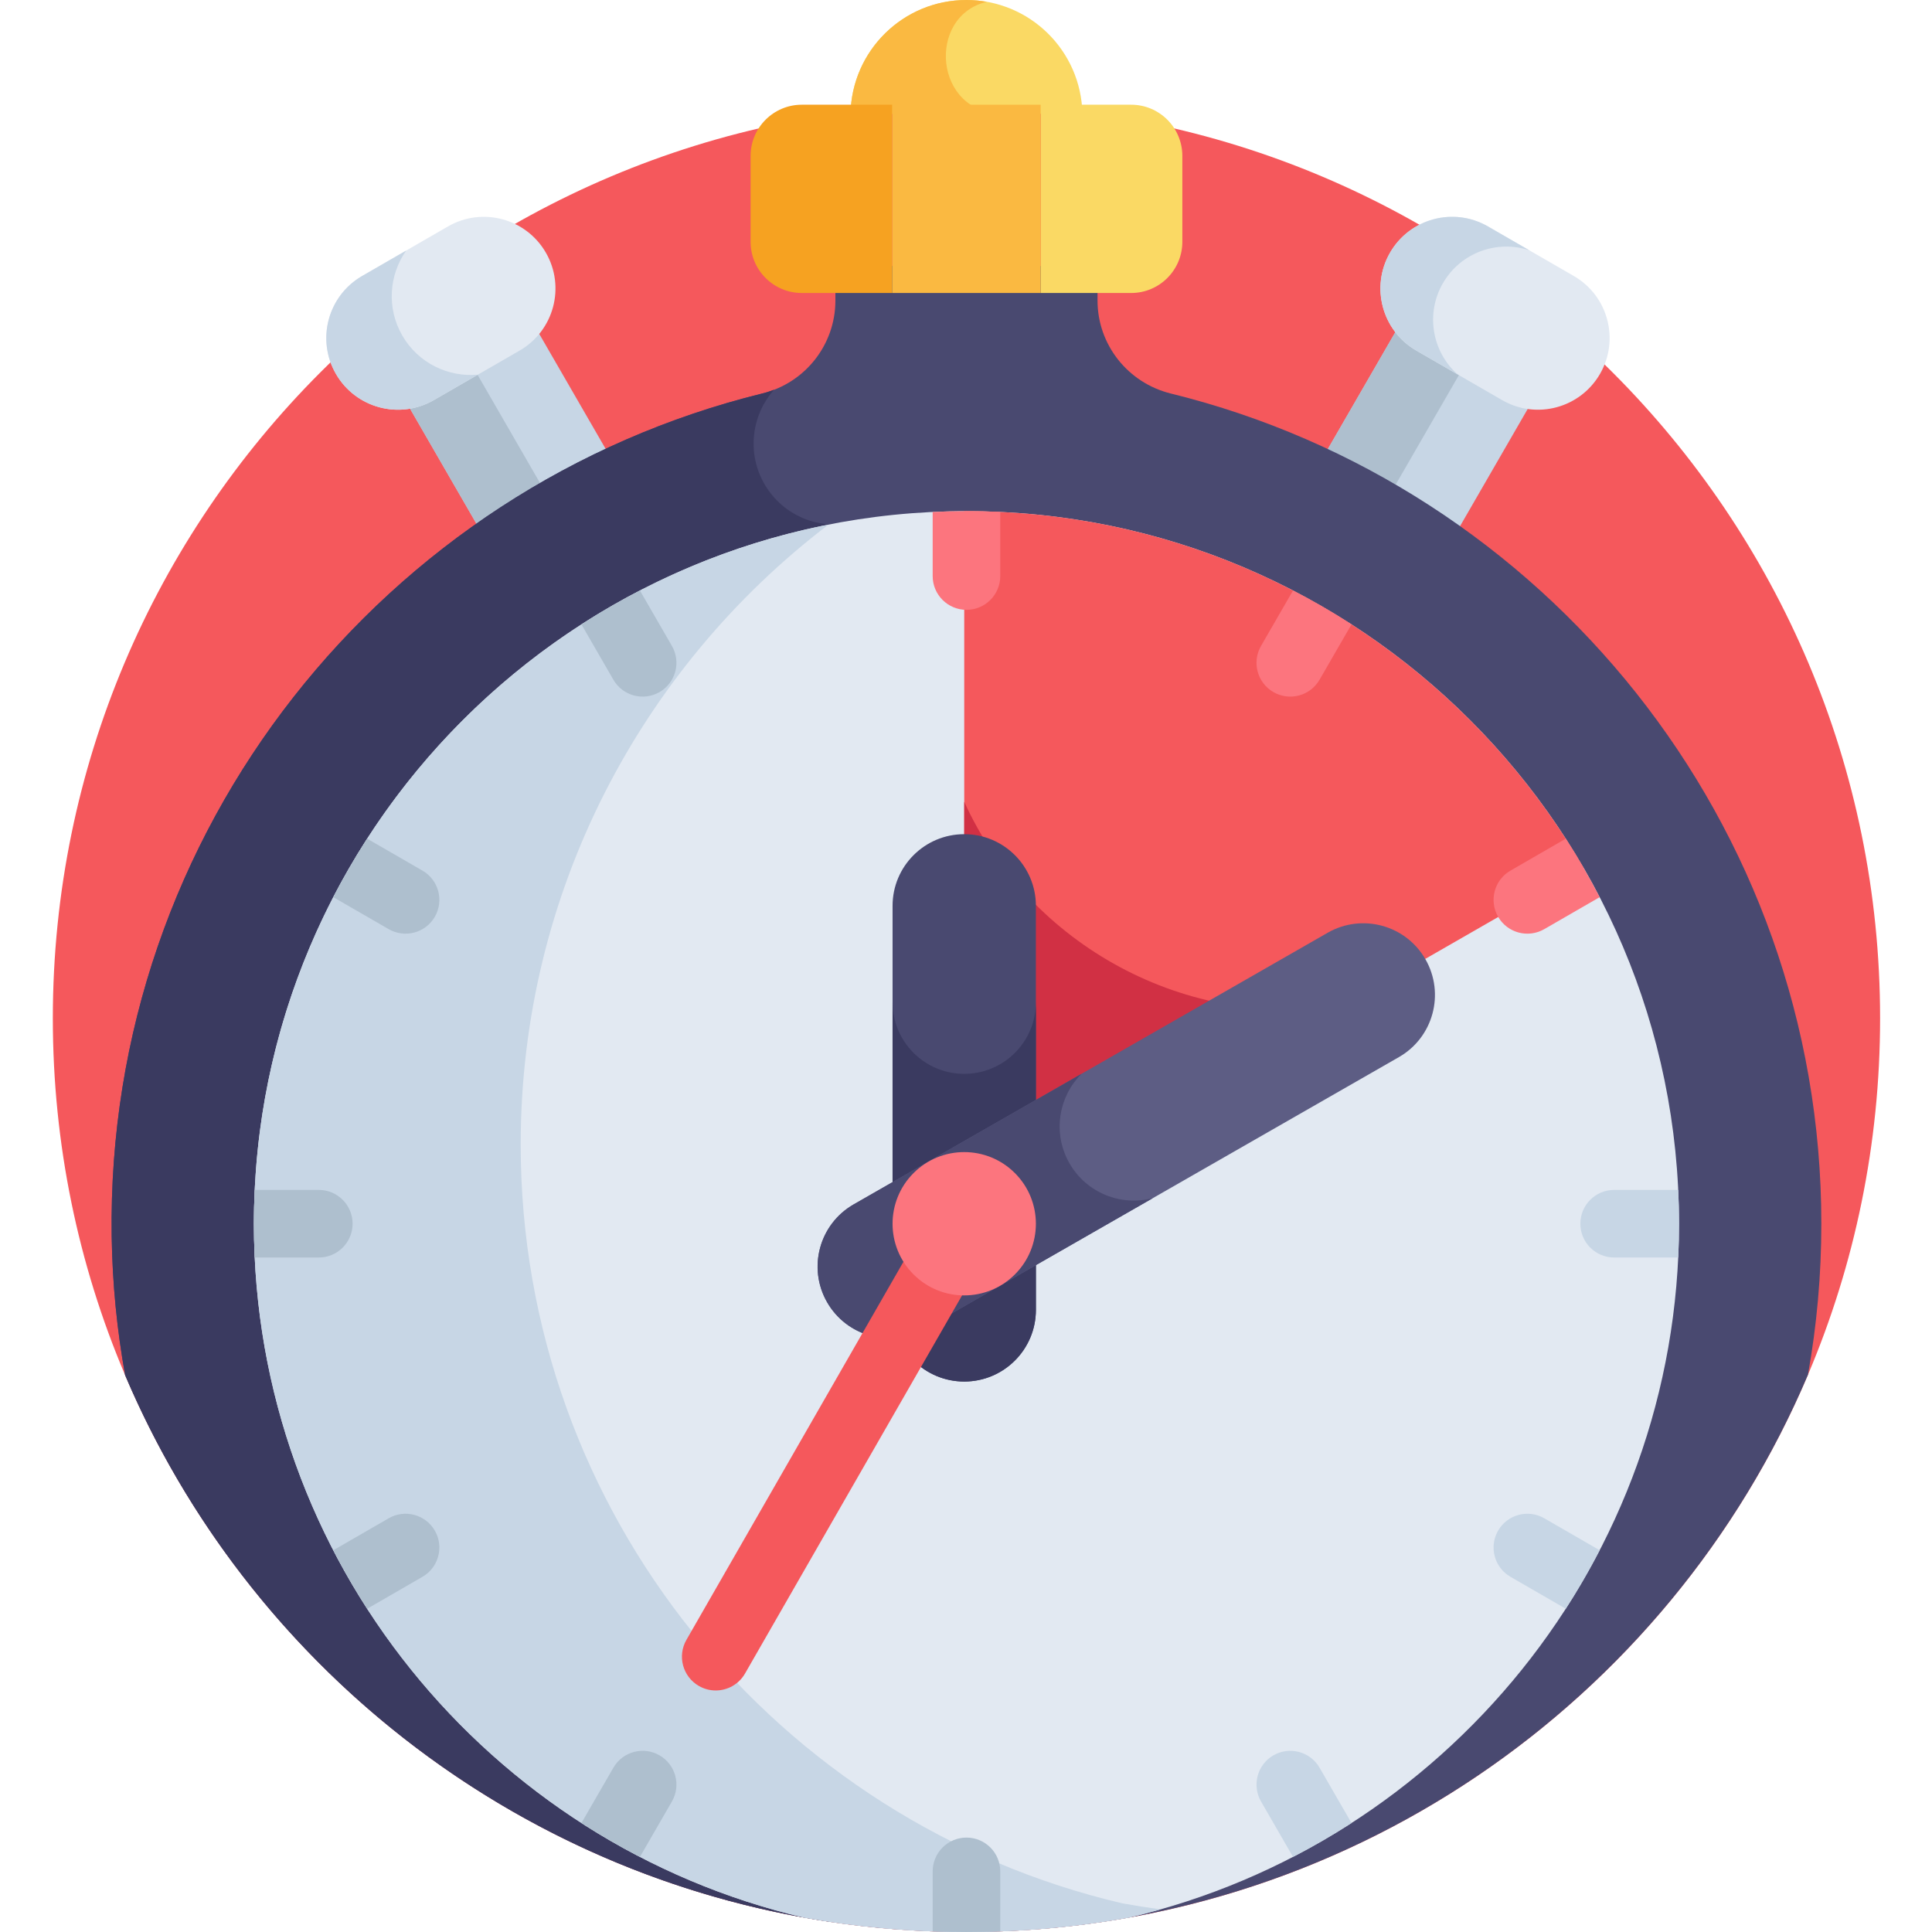 <svg height="512pt" viewBox="-14 0 512 512.001" width="512pt" xmlns="http://www.w3.org/2000/svg"><path d="m484.246 269.875c0 133.723-108.402 242.125-242.121 242.125-133.723 0-242.125-108.402-242.125-242.125 0-133.719 108.402-242.125 242.125-242.125 133.719 0 242.121 108.406 242.121 242.125zm0 0" fill="#f5585c"/><path d="m211.402 30.141h61.445c-.32-16.699-13.949-30.141-30.723-30.141-16.777 0-30.402 13.441-30.723 30.141zm0 0" fill="#fad964"/><path d="m247.5.48c-1.746-.309-3.539-.48-5.375-.48-16.777 0-30.402 13.441-30.727 30.141h40.34c-18.285 0-20.234-25.875-4.238-29.66zm0 0" fill="#fab941"/><path d="m372.203 140.688 18.855-32.66c-2.027-.434-4.02-1.176-5.91-2.266l-24.293-14.027c-1.891-1.09-3.531-2.449-4.918-3.988l-18.77 32.504c12.281 5.844 23.996 12.688 35.035 20.438zm0 0" fill="#c7d6e5"/><path d="m373 98.75-12.145-7.012c-1.891-1.094-3.531-2.453-4.918-3.992l-18.77 32.504c6.129 2.914 12.113 6.082 17.945 9.484zm0 0" fill="#aebfce"/><path d="m146.922 119.688-18.129-31.398c-1.355 1.5-2.957 2.824-4.805 3.891l-23.691 13.68c-1.844 1.066-3.793 1.789-5.77 2.211l18.16 31.453c10.789-7.523 22.234-14.168 34.234-19.836zm0 0" fill="#c7d6e5"/><path d="m112.32 98.918-12.023 6.941c-1.844 1.066-3.793 1.789-5.77 2.211l18.16 31.453c5.461-3.809 11.094-7.391 16.875-10.734zm0 0" fill="#aebfce"/><path d="m296.312 104.297c-11.391-2.805-19.457-12.93-19.457-24.66v-9.152h-69.465v9.156c0 11.695-8.004 21.844-19.359 24.633-99.938 24.574-174.02 115.645-172.434 223.418.184 12.516 1.41 24.785 3.566 36.738 36.828 86.738 122.789 147.57 222.961 147.57 100.215 0 186.207-60.887 223.008-147.684 2.328-12.992 3.543-26.367 3.543-40.02 0-106.25-73.523-195.648-172.363-220zm0 0" fill="#494970"/><path d="m201.148 508.195c-83.488-19.504-145.859-94.555-145.859-183.898 0-91.207 65-167.496 151.105-185.027v-.281c-5.227-.199-10.398-2.27-14.391-6.258-8.09-8.09-8.363-21.008-.867-29.457-1.008.391-2.035.738-3.105 1-99.938 24.574-174.02 115.645-172.434 223.414.188 12.52 1.414 24.789 3.566 36.742 32.367 76.223 102.68 132.434 187.234 144.941v-.297c-1.758-.273-3.508-.566-5.25-.879zm0 0" fill="#3a3a60"/><path d="m242.125 135.461c-104.125 0-188.836 84.711-188.836 188.836 0 89.344 62.371 164.395 145.859 183.898 28.316 5.074 57.625 5.074 85.949 0 83.488-19.504 145.863-94.551 145.863-183.898 0-104.125-84.711-188.836-188.836-188.836zm0 0" fill="#e2e9f2"/><path d="m283.492 504.422c-91.297-21.332-159.504-103.398-159.504-201.098 0-66.945 32.031-126.539 81.562-164.297-86.68 17.082-152.262 93.656-152.262 185.27 0 89.344 62.375 164.391 145.859 183.898 28.316 5.07 57.625 5.074 85.953 0 2.836-.664 5.648-1.395 8.438-2.188-3.371-.469-6.723-.992-10.047-1.586zm0 0" fill="#c7d6e5"/><path d="m242.125 135.461c-.199 0-.395.008-.594.008v188.84l164.152-94.305c-32.68-56.469-93.754-94.543-163.559-94.543zm0 0" fill="#f5585c"/><path d="m241.531 212.484v111.824l100.875-57.953c-41.742 6.918-83.531-15.762-100.875-53.871zm0 0" fill="#d13044"/><path d="m75.02 99.082c5.242 9.086 16.859 12.199 25.941 6.953l22.75-13.133c9.082-5.246 12.195-16.859 6.949-25.945-5.242-9.082-16.859-12.195-25.941-6.949l-22.75 13.133c-9.082 5.246-12.195 16.859-6.949 25.941zm0 0" fill="#e2e9f2"/><path d="m92.613 88.926c-4.211-7.297-3.516-16.062 1.031-22.527l-11.676 6.742c-9.082 5.246-12.195 16.859-6.949 25.941 5.242 9.086 16.859 12.199 25.941 6.953l11.676-6.742c-7.871.707-15.809-3.07-20.023-10.367zm0 0" fill="#c7d6e5"/><path d="m410.023 99.082c-5.246 9.086-16.863 12.199-25.945 6.953l-22.746-13.133c-9.086-5.246-12.199-16.859-6.953-25.945 5.246-9.082 16.859-12.195 25.945-6.949l22.746 13.133c9.082 5.246 12.195 16.859 6.953 25.941zm0 0" fill="#e2e9f2"/><path d="m368.391 75.047c4.68-8.105 14.328-11.555 22.879-8.719l-10.949-6.32c-9.082-5.246-20.699-2.133-25.941 6.949-5.246 9.086-2.133 20.699 6.949 25.945l10.949 6.32c-6.73-5.988-8.57-16.066-3.887-24.176zm0 0" fill="#c7d6e5"/><path d="m285.762 27.75h-23.977v49.898h23.977c7.496 0 13.57-6.078 13.57-13.574v-22.75c0-7.496-6.074-13.574-13.57-13.574zm0 0" fill="#fad964"/><path d="m198.488 27.75c-7.496 0-13.574 6.078-13.574 13.574v22.75c0 7.496 6.078 13.574 13.574 13.574h23.977v-49.898zm0 0" fill="#f6a221"/><path d="m222.465 27.75h39.32v49.898h-39.32zm0 0" fill="#fab941"/><path d="m241.531 366.125c-10.488 0-18.992-8.504-18.992-18.992v-107.078c0-10.488 8.504-18.988 18.992-18.988s18.992 8.5 18.992 18.988v107.078c0 10.488-8.504 18.992-18.992 18.992zm0 0" fill="#494970"/><path d="m241.531 284.582c-10.488 0-18.992-8.504-18.992-18.992v81.543c0 10.488 8.504 18.992 18.992 18.992s18.992-8.504 18.992-18.992v-81.543c0 10.488-8.504 18.992-18.992 18.992zm0 0" fill="#3a3a60"/><path d="m205.188 345.102c-5.215-9.098-2.066-20.703 7.035-25.918l125.617-71.992c9.102-5.215 20.707-2.066 25.922 7.031 5.215 9.102 2.066 20.707-7.035 25.922l-125.617 71.992c-9.098 5.215-20.703 2.066-25.922-7.035zm0 0" fill="#5d5d84"/><path d="m269.422 308.293c-4.527-7.898-2.957-17.602 3.203-23.727l-60.402 34.613c-9.102 5.219-12.25 16.824-7.035 25.922 5.219 9.102 16.824 12.25 25.922 7.035l60.402-34.617c-8.398 2.219-17.566-1.332-22.09-9.227zm0 0" fill="#494970"/><path d="m175.668 447.992c-1.512 0-3.047-.383-4.449-1.188-4.293-2.465-5.773-7.938-3.309-12.227l65.855-114.73c2.461-4.289 7.934-5.77 12.223-3.309 4.293 2.465 5.773 7.938 3.309 12.227l-65.855 114.727c-1.652 2.887-4.672 4.5-7.773 4.5zm0 0" fill="#f5585c"/><path d="m254.957 310.879c-7.418-7.418-19.441-7.418-26.859 0-7.414 7.414-7.414 19.441 0 26.855 7.418 7.418 19.441 7.418 26.859 0 7.418-7.414 7.418-19.441 0-26.855zm0 0" fill="#fc757e"/><path d="m233.168 135.68v16.977c0 4.949 4.012 8.957 8.957 8.957s8.957-4.008 8.957-8.957v-16.977c-6.172-.289-11.742-.289-17.914 0zm0 0" fill="#fc757e"/><path d="m323.465 183.41c4.266 2.461 9.75 1.023 12.234-3.277l8.465-14.664c-5.008-3.227-10.18-6.223-15.5-8.977l-8.477 14.684c-2.473 4.285-1.004 9.762 3.277 12.234zm0 0" fill="#fc757e"/><path d="m89.004 246.234c4.266 2.461 9.75 1.023 12.234-3.277 2.473-4.285 1.004-9.762-3.277-12.234l-14.66-8.465c-3.23 5.008-6.227 10.18-8.98 15.5zm0 0" fill="#aebfce"/><path d="m148.551 180.133c2.477 4.293 7.961 5.742 12.23 3.277 4.285-2.473 5.754-7.949 3.281-12.234l-8.477-14.684c-5.32 2.754-10.492 5.75-15.5 8.977zm0 0" fill="#aebfce"/><path d="m386.289 230.723c-4.285 2.473-5.75 7.949-3.277 12.234 2.484 4.305 7.973 5.738 12.234 3.277l14.684-8.477c-2.754-5.32-5.75-10.492-8.98-15.5zm0 0" fill="#fc757e"/><path d="m430.742 315.34h-16.98c-4.945 0-8.953 4.012-8.953 8.957 0 4.949 4.008 8.957 8.953 8.957h16.98c.141-2.969.219-5.953.219-8.957s-.078-5.988-.219-8.957zm0 0" fill="#c7d6e5"/><path d="m242.125 486.98c-4.945 0-8.957 4.008-8.957 8.953v15.883c6.582.238 11.184.246 17.91 0v-15.883c0-4.945-4.008-8.953-8.953-8.953zm0 0" fill="#aebfce"/><path d="m395.246 402.359c-4.285-2.477-9.762-1.004-12.234 3.277-2.473 4.285-1.004 9.762 3.277 12.234l14.66 8.465c3.23-5.008 6.227-10.184 8.98-15.5zm0 0" fill="#c7d6e5"/><path d="m335.699 468.465c-2.473-4.285-7.949-5.75-12.234-3.281-4.281 2.473-5.75 7.953-3.277 12.234l8.477 14.684c5.32-2.754 10.492-5.75 15.5-8.977zm0 0" fill="#c7d6e5"/><g fill="#aebfce"><path d="m97.961 417.871c4.281-2.473 5.75-7.949 3.277-12.234-2.473-4.281-7.953-5.75-12.234-3.277l-14.684 8.477c2.754 5.316 5.75 10.492 8.98 15.5zm0 0"/><path d="m164.062 477.418c2.473-4.281 1.004-9.762-3.281-12.234-4.281-2.473-9.758-1.004-12.23 3.277l-8.465 14.66c5.008 3.23 10.18 6.227 15.5 8.98zm0 0"/><path d="m79.441 324.297c0-4.945-4.008-8.957-8.957-8.957h-16.977c-.293 6.188-.293 11.742 0 17.914h16.977c4.949 0 8.957-4.008 8.957-8.957zm0 0"/></g></svg>